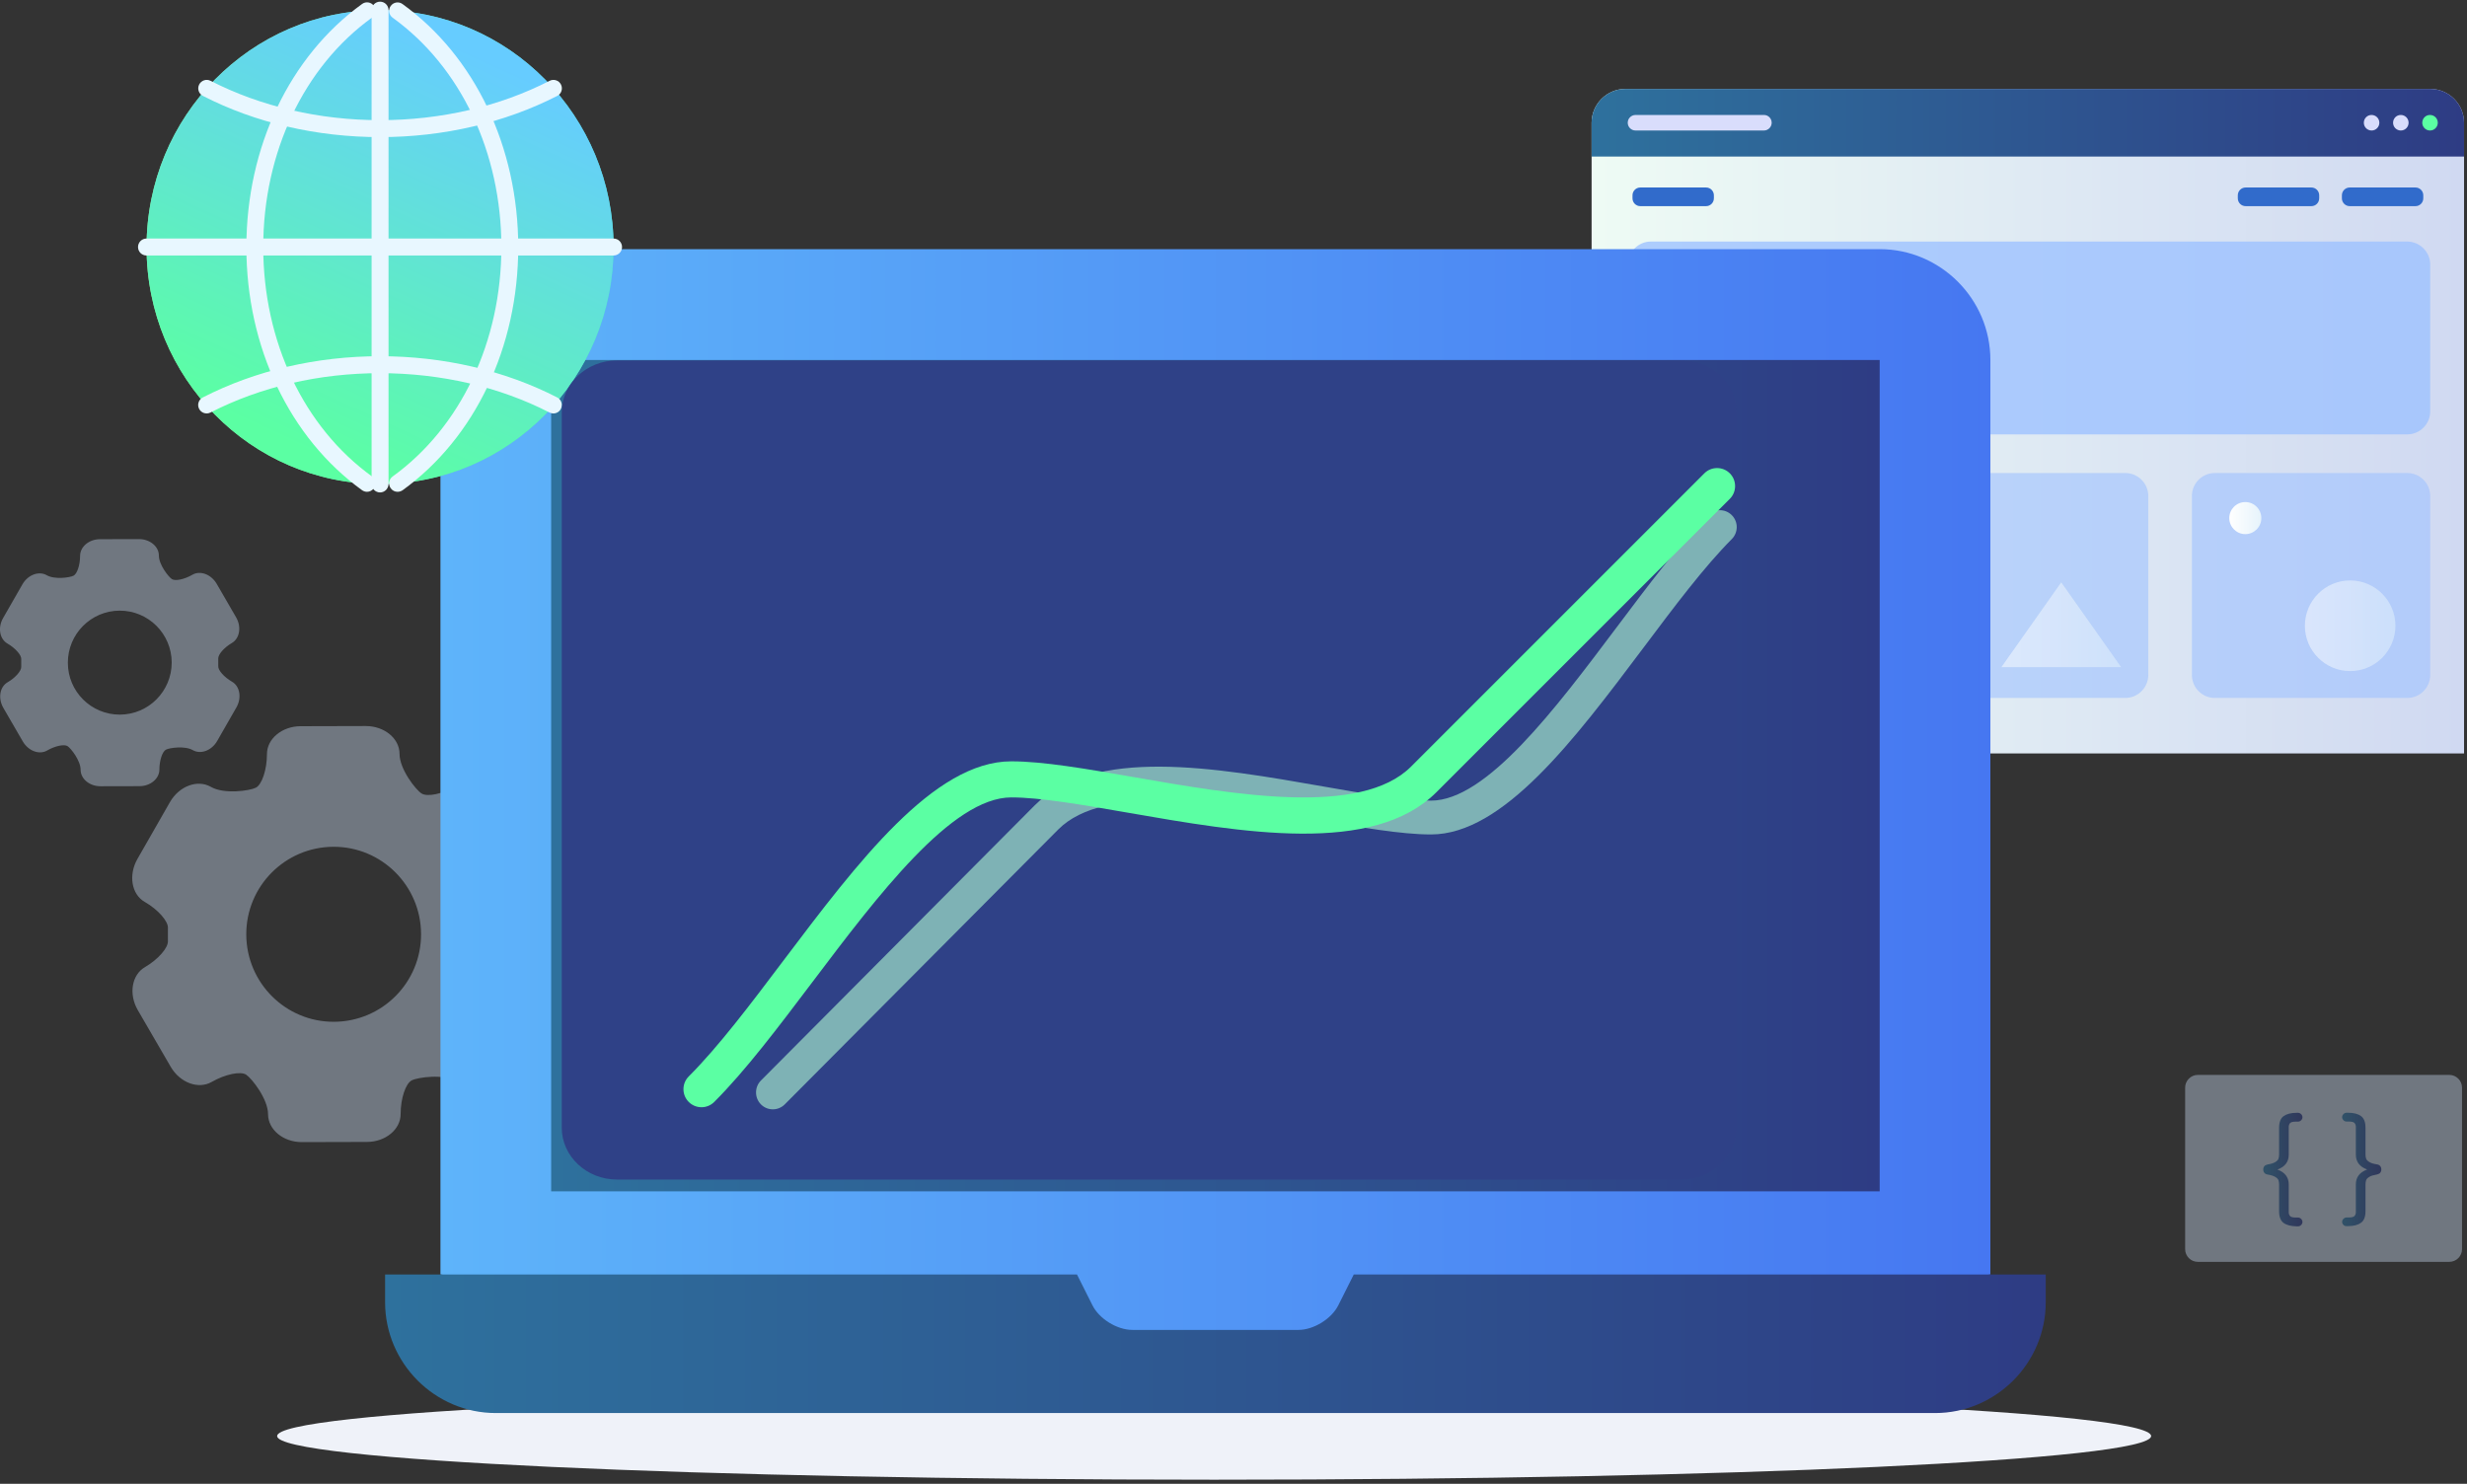 <?xml version="1.0" encoding="UTF-8"?> <svg xmlns="http://www.w3.org/2000/svg" width="527" height="317" viewBox="0 0 527 317" fill="none"><rect x="0" y="0" width="527" height="317" fill="#333333" stroke="none"/> <path d="M526.369 26.222V160.971H340V26.222C340 22.251 343.246 19 347.199 19H519.156C523.122 19 526.369 22.251 526.369 26.222Z" fill="url(#paint0_linear)"></path> <path d="M526.369 26.222V33.445H340V26.222C340 22.251 343.246 19 347.199 19H519.156C523.122 19 526.369 22.251 526.369 26.222Z" fill="url(#paint1_linear)"></path> <path d="M517.445 26.222C517.445 27.147 518.192 27.881 519.102 27.881C520.026 27.881 520.759 27.133 520.759 26.222C520.759 25.297 520.012 24.563 519.102 24.563C518.179 24.549 517.445 25.297 517.445 26.222Z" fill="#5BFFA3"></path> <path d="M511.21 26.222C511.21 27.147 511.957 27.881 512.867 27.881C513.791 27.881 514.524 27.133 514.524 26.222C514.524 25.297 513.777 24.563 512.867 24.563C511.943 24.549 511.21 25.297 511.21 26.222Z" fill="#D9DDFC"></path> <path d="M504.962 26.222C504.962 27.147 505.709 27.881 506.619 27.881C507.543 27.881 508.276 27.133 508.276 26.222C508.276 25.297 507.529 24.563 506.619 24.563C505.709 24.549 504.962 25.297 504.962 26.222Z" fill="#D9DDFC"></path> <path d="M378.467 26.222C378.467 27.133 377.72 27.881 376.81 27.881H349.373C348.463 27.881 347.716 27.133 347.716 26.222C347.716 25.311 348.463 24.563 349.373 24.563H376.81C377.72 24.549 378.467 25.297 378.467 26.222Z" fill="#D9DDFC"></path> <path opacity="0.8" d="M519.142 56.514V87.892C519.142 90.585 516.941 92.802 514.252 92.802H352.658C349.969 92.802 347.769 90.599 347.769 87.892V56.514C347.769 53.821 349.969 51.603 352.658 51.603H514.238C516.928 51.617 519.142 53.821 519.142 56.514Z" fill="#9EC2FF"></path> <path d="M398.677 144.2C398.677 146.893 396.476 149.11 393.787 149.11H352.658C349.969 149.11 347.769 146.907 347.769 144.2V105.953C347.769 103.26 349.969 101.057 352.658 101.057H393.787C396.476 101.057 398.677 103.26 398.677 105.953V144.2Z" fill="url(#paint2_linear)"></path> <path d="M366.119 42.368C366.119 43.293 365.372 44.041 364.449 44.041H350.404C349.48 44.041 348.733 43.293 348.733 42.368V41.729C348.733 40.804 349.48 40.056 350.404 40.056H364.449C365.372 40.056 366.119 40.804 366.119 41.729V42.368V42.368Z" fill="#316BCB"></path> <path d="M517.661 42.368C517.661 43.293 516.914 44.041 515.991 44.041H501.946C501.022 44.041 500.275 43.293 500.275 42.368V41.729C500.275 40.804 501.022 40.056 501.946 40.056H515.991C516.914 40.056 517.661 40.804 517.661 41.729V42.368Z" fill="#316BCB"></path> <path d="M495.427 42.368C495.427 43.293 494.68 44.041 493.756 44.041H479.712C478.788 44.041 478.041 43.293 478.041 42.368V41.729C478.041 40.804 478.788 40.056 479.712 40.056H493.756C494.68 40.056 495.427 40.804 495.427 41.729V42.368V42.368Z" fill="#316BCB"></path> <path opacity="0.6" d="M458.916 144.2C458.916 146.893 456.715 149.11 454.012 149.11H412.884C410.195 149.11 407.994 146.907 407.994 144.2V105.953C407.994 103.26 410.195 101.057 412.884 101.057H454.012C456.702 101.057 458.916 103.26 458.916 105.953V144.2Z" fill="#9EC2FF"></path> <path opacity="0.6" d="M519.141 144.2C519.141 146.893 516.941 149.11 514.252 149.11H473.123C470.434 149.11 468.233 146.907 468.233 144.2V105.953C468.233 103.26 470.434 101.057 473.123 101.057H514.252C516.941 101.057 519.141 103.26 519.141 105.953V144.2Z" fill="#9EC2FF"></path> <path opacity="0.5" d="M427.54 142.528L440.321 124.411L453.116 142.528H427.54Z" fill="url(#paint3_linear)"></path> <path opacity="0.5" d="M389.644 143.032H370.561V123.908H389.644V143.032Z" fill="url(#paint4_linear)"></path> <path opacity="0.5" d="M492.37 133.687C492.37 139.032 496.703 143.371 502.041 143.371C507.379 143.371 511.712 139.032 511.712 133.687C511.712 128.342 507.379 124.003 502.041 124.003C496.703 124.003 492.37 128.342 492.37 133.687Z" fill="url(#paint5_linear)"></path> <path d="M360.659 110.686C360.659 112.577 359.124 114.114 357.236 114.114C355.348 114.114 353.813 112.577 353.813 110.686C353.813 108.796 355.348 107.259 357.236 107.259C359.124 107.259 360.659 108.796 360.659 110.686Z" fill="url(#paint6_linear)"></path> <path d="M421.862 110.686C421.862 112.577 420.327 114.114 418.439 114.114C416.551 114.114 415.017 112.577 415.017 110.686C415.017 108.796 416.551 107.259 418.439 107.259C420.327 107.259 421.862 108.796 421.862 110.686Z" fill="url(#paint7_linear)"></path> <path d="M483.066 110.686C483.066 112.577 481.532 114.114 479.644 114.114C477.756 114.114 476.221 112.577 476.221 110.686C476.221 108.796 477.756 107.259 479.644 107.259C481.532 107.259 483.066 108.796 483.066 110.686Z" fill="url(#paint8_linear)"></path> <g opacity="0.8"> <path opacity="0.8" d="M399.342 69.258H365.724C364.638 69.258 363.769 68.374 363.769 67.299C363.769 66.211 364.651 65.341 365.724 65.341H399.342C400.428 65.341 401.298 66.225 401.298 67.299C401.298 68.388 400.415 69.258 399.342 69.258Z" fill="url(#paint9_linear)"></path> </g> <g opacity="0.8"> <path opacity="0.8" d="M422.188 76.126H364.733C364.19 76.126 363.755 75.69 363.755 75.146C363.755 74.602 364.19 74.167 364.733 74.167H422.188C422.731 74.167 423.166 74.602 423.166 75.146C423.166 75.69 422.731 76.126 422.188 76.126Z" fill="url(#paint10_linear)"></path> </g> <g opacity="0.8"> <path opacity="0.8" d="M422.188 82.015H364.733C364.19 82.015 363.755 81.58 363.755 81.036C363.755 80.492 364.19 80.057 364.733 80.057H422.188C422.731 80.057 423.166 80.492 423.166 81.036C423.166 81.58 422.731 82.015 422.188 82.015Z" fill="url(#paint11_linear)"></path> </g> <g opacity="0.5"> <path d="M111.648 206.429C108.816 204.803 106.597 202.293 106.724 200.829C106.724 200.829 106.724 200.829 106.724 199.493C106.724 198.138 106.724 198.138 106.724 198.138C106.597 196.693 108.798 194.164 111.63 192.521C114.462 190.877 115.165 186.722 113.163 183.29L106.146 171.206C104.162 167.792 100.23 166.347 97.398 167.973C94.566 169.617 91.265 170.321 90.038 169.508C88.812 168.732 85.348 164.324 85.348 161.055C85.348 157.768 82.101 155.112 78.151 155.112L64.189 155.148C60.239 155.167 57.01 157.84 57.028 161.127C57.028 164.397 55.964 167.612 54.665 168.28C53.349 168.948 47.865 169.743 45.033 168.1C42.183 166.474 38.269 167.937 36.303 171.369L29.358 183.507C27.392 186.957 28.095 191.094 30.945 192.701C33.777 194.327 35.996 196.856 35.87 198.301C35.87 198.301 35.87 198.301 35.87 199.655C35.87 200.992 35.87 200.992 35.87 200.992C35.996 202.455 33.795 204.966 30.981 206.61C28.131 208.253 27.446 212.39 29.448 215.822L36.465 227.906C38.449 231.32 42.381 232.783 45.231 231.139C48.063 229.513 51.364 228.809 52.573 229.586C53.8 230.398 57.263 234.788 57.263 238.057C57.281 241.344 60.51 244 64.46 244L78.422 243.964C82.372 243.946 85.601 241.272 85.583 237.985C85.583 234.697 86.647 231.482 87.946 230.814C89.263 230.145 94.746 229.369 97.596 230.994C100.446 232.62 104.361 231.139 106.345 227.725L113.289 215.605C115.201 212.209 114.498 208.055 111.648 206.429ZM71.333 218.296C61.015 218.332 52.645 209.969 52.609 199.655C52.573 189.323 60.925 180.942 71.224 180.906C81.542 180.87 89.912 189.233 89.948 199.547C89.984 209.879 81.65 218.26 71.333 218.296Z" fill="#ADBBCE"></path> <path d="M49.543 145.63C47.866 144.654 46.549 143.173 46.621 142.306C46.621 142.306 46.621 142.306 46.621 141.512C46.621 140.717 46.621 140.717 46.621 140.717C46.549 139.868 47.848 138.351 49.525 137.375C51.203 136.4 51.618 133.943 50.445 131.902L46.279 124.713C45.088 122.69 42.761 121.823 41.084 122.798C39.406 123.774 37.44 124.189 36.718 123.72C35.997 123.25 33.94 120.649 33.94 118.698C33.94 116.747 32.01 115.158 29.665 115.176L21.368 115.194C19.023 115.194 17.111 116.802 17.111 118.752C17.111 120.703 16.479 122.6 15.704 122.997C14.928 123.395 11.663 123.864 9.986 122.889C8.29 121.931 5.963 122.798 4.791 124.84L0.66 132.047C-0.513 134.088 -0.08 136.544 1.616 137.502C3.294 138.477 4.61 139.976 4.538 140.825C4.538 140.825 4.538 140.825 4.538 141.62C4.538 142.415 4.538 142.415 4.538 142.415C4.61 143.282 3.312 144.781 1.634 145.756C-0.062 146.732 -0.458 149.188 0.714 151.229L4.881 158.418C6.071 160.441 8.398 161.308 10.076 160.333C11.753 159.358 13.72 158.942 14.441 159.412C15.163 159.881 17.219 162.501 17.219 164.451C17.219 166.402 19.149 167.992 21.494 167.974L29.792 167.956C32.137 167.956 34.049 166.348 34.049 164.415C34.049 162.464 34.68 160.55 35.456 160.152C36.231 159.755 39.496 159.285 41.192 160.261C42.887 161.218 45.214 160.351 46.387 158.31L50.517 151.103C51.672 149.062 51.239 146.587 49.543 145.63ZM25.607 152.674C19.474 152.692 14.495 147.725 14.495 141.602C14.477 135.461 19.438 130.475 25.553 130.457C31.686 130.439 36.664 135.406 36.682 141.53C36.682 147.671 31.74 152.656 25.607 152.674Z" fill="#ADBBCE"></path> </g> <g opacity="0.5"> <path d="M525.936 266.879C525.936 268.372 524.713 269.58 523.223 269.58H469.489C467.998 269.58 466.792 268.355 466.792 266.879V232.361C466.792 230.868 468.015 229.644 469.489 229.644H523.223C524.713 229.644 525.936 230.868 525.936 232.361V266.879Z" fill="#ADBBCE"></path> <path d="M487.83 261.277C487.176 260.807 486.858 259.968 486.858 258.761V253.091C486.858 252.706 486.808 252.404 486.724 252.152C486.64 251.9 486.406 251.666 486.054 251.448C485.702 251.23 485.133 251.045 484.396 250.928C484.094 250.877 483.86 250.76 483.709 250.559C483.558 250.374 483.475 250.139 483.475 249.854C483.475 249.569 483.558 249.334 483.709 249.15C483.86 248.965 484.094 248.848 484.396 248.781C485.15 248.663 485.702 248.479 486.054 248.261C486.406 248.043 486.64 247.808 486.724 247.556C486.808 247.305 486.858 246.986 486.858 246.617V240.965C486.858 239.757 487.176 238.901 487.83 238.449C488.483 237.979 489.404 237.744 490.593 237.744H490.911C491.163 237.744 491.38 237.845 491.565 238.029C491.749 238.214 491.849 238.432 491.849 238.683C491.849 238.935 491.749 239.153 491.565 239.338C491.38 239.522 491.163 239.623 490.911 239.623H490.51C489.823 239.623 489.404 239.723 489.203 239.941C489.019 240.159 488.918 240.428 488.918 240.746V246.701C488.918 248.227 488.114 249.267 486.506 249.871C488.114 250.458 488.918 251.515 488.918 253.041V258.995C488.918 259.314 489.019 259.582 489.203 259.801C489.387 260.019 489.823 260.119 490.51 260.119H490.911C491.163 260.119 491.38 260.22 491.565 260.404C491.749 260.589 491.849 260.807 491.849 261.059C491.849 261.31 491.749 261.528 491.565 261.713C491.38 261.897 491.163 261.998 490.911 261.998H490.593C489.404 261.964 488.483 261.746 487.83 261.277Z" fill="url(#paint12_linear)"></path> <path d="M500.61 261.696C500.426 261.512 500.325 261.294 500.325 261.042C500.325 260.79 500.426 260.572 500.61 260.388C500.794 260.203 501.012 260.103 501.263 260.103H501.665C502.352 260.103 502.771 260.002 502.972 259.784C503.156 259.566 503.256 259.298 503.256 258.979V253.025C503.256 251.498 504.06 250.458 505.668 249.854C504.06 249.267 503.256 248.211 503.256 246.684V240.73C503.256 240.411 503.156 240.143 502.972 239.925C502.787 239.707 502.352 239.606 501.665 239.606H501.263C501.012 239.606 500.794 239.522 500.61 239.321C500.426 239.136 500.325 238.918 500.325 238.667C500.325 238.415 500.426 238.197 500.61 238.013C500.794 237.828 501.012 237.728 501.263 237.728H501.581C502.771 237.728 503.709 237.962 504.345 238.432C504.998 238.902 505.317 239.74 505.317 240.948V246.6C505.317 246.969 505.367 247.288 505.451 247.54C505.534 247.791 505.769 248.026 506.121 248.244C506.472 248.479 507.025 248.647 507.779 248.764C508.08 248.814 508.315 248.932 508.466 249.133C508.616 249.318 508.7 249.553 508.7 249.838C508.7 250.123 508.616 250.358 508.466 250.542C508.315 250.727 508.08 250.844 507.779 250.911C507.025 251.045 506.472 251.213 506.121 251.431C505.769 251.649 505.534 251.884 505.451 252.136C505.367 252.387 505.317 252.706 505.317 253.075V258.727C505.317 259.952 504.998 260.79 504.345 261.243C503.692 261.713 502.771 261.948 501.581 261.948H501.263C501.012 261.965 500.794 261.881 500.61 261.696Z" fill="url(#paint13_linear)"></path> </g> <path d="M459.522 306.799C459.522 311.949 369.91 316.125 259.36 316.125C148.81 316.125 59.197 311.949 59.197 306.799C59.197 301.65 148.81 297.474 259.36 297.474C369.91 297.457 459.522 301.633 459.522 306.799Z" fill="#EFF2F9"></path> <path d="M425.186 76.91V272.281L305.457 290.044H215.292L94.089 272.281V76.91C94.089 63.877 104.725 53.227 117.74 53.227H401.535C414.55 53.227 425.186 63.894 425.186 76.91Z" fill="url(#paint14_linear)"></path> <path d="M401.535 76.91H117.739V254.519H401.535V76.91Z" fill="url(#paint15_linear)"></path> <path d="M437.011 272.282V278.203C437.011 291.236 426.375 301.886 413.36 301.886H105.914C92.899 301.886 82.263 291.219 82.263 278.203V272.282H230.065L233.348 278.824C234.788 281.759 238.641 284.124 241.89 284.124H277.367C280.616 284.124 284.469 281.759 285.909 278.824L289.192 272.282H437.011Z" fill="url(#paint16_linear)"></path> <path d="M140.803 95.091H137.269C136.331 95.091 135.577 94.337 135.577 93.397C135.577 92.458 136.331 91.703 137.269 91.703H140.803C141.741 91.703 142.495 92.458 142.495 93.397C142.495 94.337 141.741 95.091 140.803 95.091Z" fill="url(#paint17_linear)"></path> <path d="M140.803 108.643H137.269C136.331 108.643 135.577 107.888 135.577 106.949C135.577 106.01 136.331 105.255 137.269 105.255H140.803C141.741 105.255 142.495 106.01 142.495 106.949C142.495 107.888 141.741 108.643 140.803 108.643Z" fill="url(#paint18_linear)"></path> <path d="M140.803 122.197H137.269C136.331 122.197 135.577 121.442 135.577 120.503C135.577 119.563 136.331 118.809 137.269 118.809H140.803C141.741 118.809 142.495 119.563 142.495 120.503C142.495 121.442 141.741 122.197 140.803 122.197Z" fill="url(#paint19_linear)"></path> <path d="M140.803 135.748H137.269C136.331 135.748 135.577 134.994 135.577 134.054C135.577 133.115 136.331 132.36 137.269 132.36H140.803C141.741 132.36 142.495 133.115 142.495 134.054C142.495 134.994 141.741 135.748 140.803 135.748Z" fill="url(#paint20_linear)"></path> <path d="M140.803 149.302H137.269C136.331 149.302 135.577 148.547 135.577 147.608C135.577 146.669 136.331 145.914 137.269 145.914H140.803C141.741 145.914 142.495 146.669 142.495 147.608C142.495 148.547 141.741 149.302 140.803 149.302Z" fill="url(#paint21_linear)"></path> <path d="M140.803 162.854H137.269C136.331 162.854 135.577 162.099 135.577 161.16C135.577 160.221 136.331 159.466 137.269 159.466H140.803C141.741 159.466 142.495 160.221 142.495 161.16C142.495 162.082 141.741 162.854 140.803 162.854Z" fill="url(#paint22_linear)"></path> <path d="M140.803 176.407H137.269C136.331 176.407 135.577 175.652 135.577 174.713C135.577 173.773 136.331 173.019 137.269 173.019H140.803C141.741 173.019 142.495 173.773 142.495 174.713C142.495 175.635 141.741 176.407 140.803 176.407Z" fill="url(#paint23_linear)"></path> <path d="M140.803 189.959H137.269C136.331 189.959 135.577 189.205 135.577 188.265C135.577 187.326 136.331 186.571 137.269 186.571H140.803C141.741 186.571 142.495 187.326 142.495 188.265C142.495 189.188 141.741 189.959 140.803 189.959Z" fill="url(#paint24_linear)"></path> <path d="M140.803 203.496H137.269C136.331 203.496 135.577 202.741 135.577 201.801C135.577 200.862 136.331 200.107 137.269 200.107H140.803C141.741 200.107 142.495 200.862 142.495 201.801C142.495 202.741 141.741 203.496 140.803 203.496Z" fill="url(#paint25_linear)"></path> <path d="M140.803 217.047H137.269C136.331 217.047 135.577 216.293 135.577 215.353C135.577 214.414 136.331 213.659 137.269 213.659H140.803C141.741 213.659 142.495 214.414 142.495 215.353C142.495 216.293 141.741 217.047 140.803 217.047Z" fill="url(#paint26_linear)"></path> <path d="M140.803 230.6H137.269C136.331 230.6 135.577 229.845 135.577 228.906C135.577 227.967 136.331 227.212 137.269 227.212H140.803C141.741 227.212 142.495 227.967 142.495 228.906C142.495 229.845 141.741 230.6 140.803 230.6Z" fill="url(#paint27_linear)"></path> <path d="M140.803 244.153H137.269C136.331 244.153 135.577 243.398 135.577 242.459C135.577 241.519 136.331 240.765 137.269 240.765H140.803C141.741 240.765 142.495 241.519 142.495 242.459C142.495 243.398 141.741 244.153 140.803 244.153Z" fill="url(#paint28_linear)"></path> <path d="M186.514 95.091H156.33C155.392 95.091 154.639 94.337 154.639 93.397C154.639 92.458 155.392 91.703 156.33 91.703H186.514C187.452 91.703 188.206 92.458 188.206 93.397C188.206 94.337 187.452 95.091 186.514 95.091Z" fill="url(#paint29_linear)"></path> <path d="M192.376 95.091C191.438 95.091 190.685 94.337 190.685 93.397C190.685 92.458 191.438 91.703 192.376 91.703H222.56C223.498 91.703 224.252 92.458 224.252 93.397C224.252 94.337 223.498 95.091 222.56 95.091H192.376Z" fill="url(#paint30_linear)"></path> <path d="M205.843 108.643H165.71C164.772 108.643 164.019 107.888 164.019 106.949C164.019 106.01 164.772 105.255 165.71 105.255H205.843C206.781 105.255 207.535 106.01 207.535 106.949C207.552 107.888 206.781 108.643 205.843 108.643Z" fill="url(#paint31_linear)"></path> <path d="M231.052 108.643H212.292C211.354 108.643 210.601 107.888 210.601 106.949C210.601 106.01 211.354 105.255 212.292 105.255H231.052C231.99 105.255 232.744 106.01 232.744 106.949C232.744 107.888 231.99 108.643 231.052 108.643Z" fill="url(#paint32_linear)"></path> <path d="M255.071 108.643H236.311C235.373 108.643 234.619 107.888 234.619 106.949C234.619 106.01 235.373 105.255 236.311 105.255H255.071C256.009 105.255 256.763 106.01 256.763 106.949C256.763 107.888 256.009 108.643 255.071 108.643Z" fill="url(#paint33_linear)"></path> <path d="M196.178 122.197H173.599C172.661 122.197 171.907 121.442 171.907 120.503C171.907 119.563 172.661 118.809 173.599 118.809H196.178C197.116 118.809 197.87 119.563 197.87 120.503C197.87 121.442 197.116 122.197 196.178 122.197Z" fill="url(#paint34_linear)"></path> <path d="M214.938 135.748H173.599C172.661 135.748 171.907 134.994 171.907 134.054C171.907 133.115 172.661 132.36 173.599 132.36H214.938C215.876 132.36 216.63 133.115 216.63 134.054C216.63 134.994 215.876 135.748 214.938 135.748Z" fill="url(#paint35_linear)"></path> <path d="M247.166 135.748H220.5C219.562 135.748 218.809 134.994 218.809 134.054C218.809 133.115 219.562 132.36 220.5 132.36H247.166C248.104 132.36 248.858 133.115 248.858 134.054C248.858 134.994 248.104 135.748 247.166 135.748Z" fill="url(#paint36_linear)"></path> <path d="M294.92 135.748H252.442C251.504 135.748 250.75 134.994 250.75 134.054C250.75 133.115 251.504 132.36 252.442 132.36H294.92C295.858 132.36 296.611 133.115 296.611 134.054C296.611 134.994 295.858 135.748 294.92 135.748Z" fill="url(#paint37_linear)"></path> <path d="M215.827 149.302H185.04C184.102 149.302 183.349 148.547 183.349 147.608C183.349 146.669 184.102 145.914 185.04 145.914H215.827C216.765 145.914 217.519 146.669 217.519 147.608C217.519 148.547 216.765 149.302 215.827 149.302Z" fill="url(#paint38_linear)"></path> <path d="M250.967 149.302H220.181C219.243 149.302 218.489 148.547 218.489 147.608C218.489 146.669 219.243 145.914 220.181 145.914H250.967C251.905 145.914 252.659 146.669 252.659 147.608C252.659 148.547 251.905 149.302 250.967 149.302Z" fill="url(#paint39_linear)"></path> <path d="M190.031 162.854H173.599C172.661 162.854 171.907 162.099 171.907 161.16C171.907 160.221 172.661 159.466 173.599 159.466H190.031C190.969 159.466 191.723 160.221 191.723 161.16C191.723 162.082 190.969 162.854 190.031 162.854Z" fill="url(#paint40_linear)"></path> <path d="M211.421 162.854H194.99C194.052 162.854 193.298 162.099 193.298 161.16C193.298 160.221 194.052 159.466 194.99 159.466H211.421C212.359 159.466 213.113 160.221 213.113 161.16C213.113 162.082 212.359 162.854 211.421 162.854Z" fill="url(#paint41_linear)"></path> <path d="M261.218 162.854H216.362C215.424 162.854 214.67 162.099 214.67 161.16C214.67 160.221 215.424 159.466 216.362 159.466H261.218C262.156 159.466 262.91 160.221 262.91 161.16C262.927 162.082 262.156 162.854 261.218 162.854Z" fill="url(#paint42_linear)"></path> <path d="M282.91 162.854H266.478C265.54 162.854 264.786 162.099 264.786 161.16C264.786 160.221 265.54 159.466 266.478 159.466H282.91C283.848 159.466 284.601 160.221 284.601 161.16C284.601 162.082 283.848 162.854 282.91 162.854Z" fill="url(#paint43_linear)"></path> <path d="M214.068 176.407H185.04C184.102 176.407 183.349 175.652 183.349 174.713C183.349 173.773 184.102 173.019 185.04 173.019H214.068C215.006 173.019 215.76 173.773 215.76 174.713C215.76 175.635 215.006 176.407 214.068 176.407Z" fill="url(#paint44_linear)"></path> <path d="M236.932 189.959H185.057C184.119 189.959 183.365 189.205 183.365 188.265C183.365 187.326 184.119 186.571 185.057 186.571H236.932C237.87 186.571 238.623 187.326 238.623 188.265C238.623 189.188 237.87 189.959 236.932 189.959Z" fill="url(#paint45_linear)"></path> <path d="M270.917 189.959H241.621C240.683 189.959 239.93 189.205 239.93 188.265C239.93 187.326 240.683 186.571 241.621 186.571H270.917C271.855 186.571 272.609 187.326 272.609 188.265C272.609 189.188 271.855 189.959 270.917 189.959Z" fill="url(#paint46_linear)"></path> <path d="M203.213 203.496H173.599C172.661 203.496 171.907 202.741 171.907 201.801C171.907 200.862 172.661 200.107 173.599 200.107H203.213C204.151 200.107 204.905 200.862 204.905 201.801C204.905 202.741 204.151 203.496 203.213 203.496Z" fill="url(#paint47_linear)"></path> <path d="M204.102 217.047H185.04C184.102 217.047 183.349 216.293 183.349 215.353C183.349 214.414 184.102 213.659 185.04 213.659H204.102C205.04 213.659 205.794 214.414 205.794 215.353C205.81 216.293 205.04 217.047 204.102 217.047Z" fill="url(#paint48_linear)"></path> <path d="M241.001 217.047H209.361C208.423 217.047 207.669 216.293 207.669 215.353C207.669 214.414 208.423 213.659 209.361 213.659H241.001C241.939 213.659 242.693 214.414 242.693 215.353C242.71 216.293 241.939 217.047 241.001 217.047Z" fill="url(#paint49_linear)"></path> <path d="M185.944 230.6H165.71C164.772 230.6 164.019 229.845 164.019 228.906C164.019 227.967 164.772 227.212 165.71 227.212H185.944C186.882 227.212 187.636 227.967 187.636 228.906C187.636 229.845 186.882 230.6 185.944 230.6Z" fill="url(#paint50_linear)"></path> <path d="M238.355 230.6H191.455C190.517 230.6 189.764 229.845 189.764 228.906C189.764 227.967 190.517 227.212 191.455 227.212H238.355C239.293 227.212 240.047 227.967 240.047 228.906C240.047 229.845 239.293 230.6 238.355 230.6Z" fill="url(#paint51_linear)"></path> <path d="M206.144 244.153H173.599C172.661 244.153 171.907 243.398 171.907 242.459C171.907 241.519 172.661 240.765 173.599 240.765H206.144C207.082 240.765 207.836 241.519 207.836 242.459C207.836 243.398 207.082 244.153 206.144 244.153Z" fill="url(#paint52_linear)"></path> <path d="M131.072 52.79C131.072 80.733 108.727 103.41 81.19 103.41C53.636 103.41 31.309 80.75 31.309 52.79C31.309 24.829 53.636 2.169 81.19 2.169C108.744 2.169 131.072 24.829 131.072 52.79Z" fill="url(#paint53_linear)"></path> <path d="M131.072 52.79C131.072 80.733 108.727 103.41 81.19 103.41C53.636 103.41 31.309 80.75 31.309 52.79C31.309 24.829 53.636 2.169 81.19 2.169C108.744 2.169 131.072 24.829 131.072 52.79Z" fill="url(#paint54_linear)"></path> <path d="M84.927 105.071C84.374 105.071 83.821 104.819 83.469 104.316C82.883 103.511 83.067 102.387 83.871 101.8C98.41 91.3 107.104 72.984 107.104 52.789C107.104 32.595 98.427 14.262 83.871 3.779C83.067 3.192 82.883 2.068 83.469 1.263C84.056 0.458 85.178 0.273 85.982 0.86C101.459 12.031 110.705 31.438 110.705 52.806C110.705 74.158 101.459 93.581 85.982 104.752C85.664 104.953 85.295 105.071 84.927 105.071Z" fill="#E8F7FF"></path> <path d="M78.41 105.071C78.042 105.071 77.673 104.954 77.355 104.736C61.878 93.565 52.632 74.158 52.632 52.79C52.632 31.438 61.878 12.015 77.355 0.844C78.159 0.257 79.281 0.441 79.867 1.246C80.454 2.051 80.269 3.175 79.465 3.762C64.926 14.245 56.233 32.578 56.233 52.773C56.233 72.968 64.91 91.284 79.465 101.783C80.269 102.371 80.454 103.494 79.867 104.299C79.516 104.803 78.963 105.071 78.41 105.071Z" fill="#E8F7FF"></path> <path d="M81.191 29.291C67.657 29.291 54.575 26.255 43.336 20.485C42.448 20.032 42.096 18.942 42.549 18.053C43.001 17.164 44.09 16.812 44.977 17.265C55.714 22.766 68.227 25.668 81.191 25.668C94.156 25.668 106.668 22.766 117.405 17.265C118.292 16.812 119.381 17.164 119.833 18.053C120.286 18.942 119.934 20.032 119.046 20.485C107.79 26.238 94.708 29.291 81.191 29.291Z" fill="#E8F7FF"></path> <path d="M118.208 88.331C117.923 88.331 117.655 88.264 117.387 88.13C106.667 82.628 94.138 79.727 81.174 79.727C68.209 79.727 55.697 82.628 44.96 88.13C44.072 88.583 42.983 88.23 42.531 87.341C42.079 86.452 42.431 85.362 43.319 84.909C54.541 79.156 67.639 76.103 81.174 76.103C94.707 76.103 107.789 79.139 119.028 84.909C119.916 85.362 120.268 86.452 119.816 87.341C119.497 87.979 118.861 88.331 118.208 88.331Z" fill="#E8F7FF"></path> <path d="M131.072 54.585H31.292C30.304 54.585 29.483 53.78 29.483 52.773C29.483 51.784 30.287 50.962 31.292 50.962H131.072C132.06 50.962 132.881 51.767 132.881 52.773C132.881 53.78 132.06 54.585 131.072 54.585Z" fill="#E8F7FF"></path> <path d="M81.191 105.205C80.203 105.205 79.382 104.4 79.382 103.394V2.169C79.382 1.179 80.186 0.357 81.191 0.357C82.179 0.357 83 1.163 83 2.169V103.394C82.983 104.4 82.179 105.205 81.191 105.205Z" fill="#E8F7FF"></path> <path d="M370.981 240.924C370.981 247.02 365.675 252 359.179 252H131.802C125.306 252 120 247.02 120 240.924V88.076C120 81.98 125.306 77 131.802 77H359.198C365.694 77 371 81.98 371 88.076V240.924H370.981Z" fill="#2F4187"></path> <g opacity="0.6"> <path d="M367.401 109C368.321 109 369.241 109.347 369.95 110.06C371.35 111.466 371.35 113.759 369.95 115.166C364.046 121.101 357.72 129.522 351.03 138.443C336.327 158.021 321.106 178.273 305.694 178.273C299.33 178.273 290.627 176.75 281.425 175.132C261.201 171.586 236.051 167.173 226.063 177.213L167.634 235.945C166.235 237.352 163.954 237.352 162.554 235.945C161.155 234.538 161.155 232.245 162.554 230.839L220.983 172.106C233.616 159.408 259.668 163.994 282.671 168.021C291.566 169.582 299.962 171.047 305.694 171.047C317.541 171.047 332.282 151.411 345.298 134.088C352.161 124.955 358.621 116.342 364.871 110.06C365.561 109.366 366.481 109 367.401 109Z" fill="#B2FED3"></path> </g> <path d="M149.859 236.551C148.873 236.551 147.886 236.181 147.125 235.421C145.625 233.92 145.625 231.474 147.125 229.973C153.457 223.642 160.241 214.659 167.415 205.141C183.182 184.256 199.503 162.651 216.031 162.651C222.856 162.651 232.188 164.275 242.055 166.002C263.742 169.784 290.712 174.491 301.422 163.782L364.078 101.125C365.579 99.625 368.025 99.625 369.526 101.125C371.027 102.626 371.027 105.072 369.526 106.573L306.87 169.229C293.323 182.776 265.387 177.883 240.719 173.587C231.181 171.922 222.177 170.36 216.031 170.36C203.327 170.36 187.519 191.307 173.561 209.787C166.202 219.531 159.274 228.719 152.573 235.421C151.833 236.161 150.846 236.551 149.859 236.551Z" fill="#5BFFA3"></path> <defs> <linearGradient id="paint0_linear" x1="339.997" y1="89.989" x2="526.366" y2="89.989" gradientUnits="userSpaceOnUse"> <stop stop-color="#EEFBF4"></stop> <stop offset="1" stop-color="#D0D9F2"></stop> </linearGradient> <linearGradient id="paint1_linear" x1="339.997" y1="26.22" x2="526.366" y2="26.22" gradientUnits="userSpaceOnUse"> <stop stop-color="#2E719D"></stop> <stop offset="1" stop-color="#2E3C84"></stop> </linearGradient> <linearGradient id="paint2_linear" x1="373.223" y1="149.11" x2="390.532" y2="108.42" gradientUnits="userSpaceOnUse"> <stop stop-color="#5BFFA3"></stop> <stop offset="1" stop-color="#66CCFF"></stop> </linearGradient> <linearGradient id="paint3_linear" x1="427.534" y1="133.477" x2="453.104" y2="133.477" gradientUnits="userSpaceOnUse"> <stop stop-color="white"></stop> <stop offset="1" stop-color="#E6F3FB"></stop> </linearGradient> <linearGradient id="paint4_linear" x1="370.548" y1="133.476" x2="389.643" y2="133.476" gradientUnits="userSpaceOnUse"> <stop stop-color="white"></stop> <stop offset="1" stop-color="#E6F3FB"></stop> </linearGradient> <linearGradient id="paint5_linear" x1="492.371" y1="133.69" x2="511.712" y2="133.69" gradientUnits="userSpaceOnUse"> <stop stop-color="white"></stop> <stop offset="1" stop-color="#E6F3FB"></stop> </linearGradient> <linearGradient id="paint6_linear" x1="353.801" y1="110.69" x2="360.655" y2="110.69" gradientUnits="userSpaceOnUse"> <stop stop-color="white"></stop> <stop offset="1" stop-color="#E6F3FB"></stop> </linearGradient> <linearGradient id="paint7_linear" x1="415.007" y1="110.69" x2="421.861" y2="110.69" gradientUnits="userSpaceOnUse"> <stop stop-color="white"></stop> <stop offset="1" stop-color="#E6F3FB"></stop> </linearGradient> <linearGradient id="paint8_linear" x1="476.214" y1="110.69" x2="483.069" y2="110.69" gradientUnits="userSpaceOnUse"> <stop stop-color="white"></stop> <stop offset="1" stop-color="#E6F3FB"></stop> </linearGradient> <linearGradient id="paint9_linear" x1="363.755" y1="67.303" x2="401.296" y2="67.303" gradientUnits="userSpaceOnUse"> <stop stop-color="white"></stop> <stop offset="1" stop-color="#E6F3FB"></stop> </linearGradient> <linearGradient id="paint10_linear" x1="363.755" y1="75.147" x2="423.166" y2="75.147" gradientUnits="userSpaceOnUse"> <stop stop-color="white"></stop> <stop offset="1" stop-color="#E6F3FB"></stop> </linearGradient> <linearGradient id="paint11_linear" x1="363.755" y1="81.029" x2="423.166" y2="81.029" gradientUnits="userSpaceOnUse"> <stop stop-color="white"></stop> <stop offset="1" stop-color="#E6F3FB"></stop> </linearGradient> <linearGradient id="paint12_linear" x1="483.484" y1="249.846" x2="491.868" y2="249.846" gradientUnits="userSpaceOnUse"> <stop stop-color="#2E719D"></stop> <stop offset="1" stop-color="#2E3C84"></stop> </linearGradient> <linearGradient id="paint13_linear" x1="500.33" y1="249.847" x2="508.714" y2="249.847" gradientUnits="userSpaceOnUse"> <stop stop-color="#2E719D"></stop> <stop offset="1" stop-color="#2E3C84"></stop> </linearGradient> <linearGradient id="paint14_linear" x1="94.098" y1="171.638" x2="425.183" y2="171.638" gradientUnits="userSpaceOnUse"> <stop stop-color="#5EB4FA"></stop> <stop offset="1" stop-color="#4677F1"></stop> </linearGradient> <linearGradient id="paint15_linear" x1="117.743" y1="165.718" x2="401.532" y2="165.718" gradientUnits="userSpaceOnUse"> <stop stop-color="#2E719D"></stop> <stop offset="1" stop-color="#2E3C84"></stop> </linearGradient> <linearGradient id="paint16_linear" x1="82.27" y1="287.089" x2="437.006" y2="287.089" gradientUnits="userSpaceOnUse"> <stop stop-color="#2E719D"></stop> <stop offset="1" stop-color="#2E3C84"></stop> </linearGradient> <linearGradient id="paint17_linear" x1="135.572" y1="93.4" x2="142.499" y2="93.4" gradientUnits="userSpaceOnUse"> <stop stop-color="#EEFBF4"></stop> <stop offset="1" stop-color="#D0D9F2"></stop> </linearGradient> <linearGradient id="paint18_linear" x1="135.572" y1="106.949" x2="142.499" y2="106.949" gradientUnits="userSpaceOnUse"> <stop stop-color="#EEFBF4"></stop> <stop offset="1" stop-color="#D0D9F2"></stop> </linearGradient> <linearGradient id="paint19_linear" x1="135.572" y1="120.5" x2="142.499" y2="120.5" gradientUnits="userSpaceOnUse"> <stop stop-color="#EEFBF4"></stop> <stop offset="1" stop-color="#D0D9F2"></stop> </linearGradient> <linearGradient id="paint20_linear" x1="135.572" y1="134.05" x2="142.499" y2="134.05" gradientUnits="userSpaceOnUse"> <stop stop-color="#EEFBF4"></stop> <stop offset="1" stop-color="#D0D9F2"></stop> </linearGradient> <linearGradient id="paint21_linear" x1="135.572" y1="147.602" x2="142.499" y2="147.602" gradientUnits="userSpaceOnUse"> <stop stop-color="#EEFBF4"></stop> <stop offset="1" stop-color="#D0D9F2"></stop> </linearGradient> <linearGradient id="paint22_linear" x1="135.572" y1="161.151" x2="142.499" y2="161.151" gradientUnits="userSpaceOnUse"> <stop stop-color="#EEFBF4"></stop> <stop offset="1" stop-color="#D0D9F2"></stop> </linearGradient> <linearGradient id="paint23_linear" x1="135.572" y1="174.702" x2="142.499" y2="174.702" gradientUnits="userSpaceOnUse"> <stop stop-color="#EEFBF4"></stop> <stop offset="1" stop-color="#D0D9F2"></stop> </linearGradient> <linearGradient id="paint24_linear" x1="135.572" y1="188.253" x2="142.499" y2="188.253" gradientUnits="userSpaceOnUse"> <stop stop-color="#EEFBF4"></stop> <stop offset="1" stop-color="#D0D9F2"></stop> </linearGradient> <linearGradient id="paint25_linear" x1="135.572" y1="201.803" x2="142.499" y2="201.803" gradientUnits="userSpaceOnUse"> <stop stop-color="#EEFBF4"></stop> <stop offset="1" stop-color="#D0D9F2"></stop> </linearGradient> <linearGradient id="paint26_linear" x1="135.572" y1="215.352" x2="142.499" y2="215.352" gradientUnits="userSpaceOnUse"> <stop stop-color="#EEFBF4"></stop> <stop offset="1" stop-color="#D0D9F2"></stop> </linearGradient> <linearGradient id="paint27_linear" x1="135.572" y1="228.903" x2="142.499" y2="228.903" gradientUnits="userSpaceOnUse"> <stop stop-color="#EEFBF4"></stop> <stop offset="1" stop-color="#D0D9F2"></stop> </linearGradient> <linearGradient id="paint28_linear" x1="135.572" y1="242.453" x2="142.499" y2="242.453" gradientUnits="userSpaceOnUse"> <stop stop-color="#EEFBF4"></stop> <stop offset="1" stop-color="#D0D9F2"></stop> </linearGradient> <linearGradient id="paint29_linear" x1="154.635" y1="93.4" x2="188.205" y2="93.4" gradientUnits="userSpaceOnUse"> <stop stop-color="#EEFBF4"></stop> <stop offset="1" stop-color="#D0D9F2"></stop> </linearGradient> <linearGradient id="paint30_linear" x1="190.673" y1="93.399" x2="224.245" y2="93.399" gradientUnits="userSpaceOnUse"> <stop stop-color="#5EB4FA"></stop> <stop offset="1" stop-color="#4677F1"></stop> </linearGradient> <linearGradient id="paint31_linear" x1="164.01" y1="106.949" x2="207.544" y2="106.949" gradientUnits="userSpaceOnUse"> <stop stop-color="#FDD46F"></stop> <stop offset="1" stop-color="#FDAE4F"></stop> </linearGradient> <linearGradient id="paint32_linear" x1="210.598" y1="106.949" x2="232.744" y2="106.949" gradientUnits="userSpaceOnUse"> <stop stop-color="#EEFBF4"></stop> <stop offset="1" stop-color="#D0D9F2"></stop> </linearGradient> <linearGradient id="paint33_linear" x1="234.623" y1="106.949" x2="256.768" y2="106.949" gradientUnits="userSpaceOnUse"> <stop stop-color="#5EB4FA"></stop> <stop offset="1" stop-color="#4677F1"></stop> </linearGradient> <linearGradient id="paint34_linear" x1="171.902" y1="120.5" x2="197.874" y2="120.5" gradientUnits="userSpaceOnUse"> <stop stop-color="#EEFBF4"></stop> <stop offset="1" stop-color="#D0D9F2"></stop> </linearGradient> <linearGradient id="paint35_linear" x1="171.902" y1="134.05" x2="216.628" y2="134.05" gradientUnits="userSpaceOnUse"> <stop stop-color="#EEFBF4"></stop> <stop offset="1" stop-color="#D0D9F2"></stop> </linearGradient> <linearGradient id="paint36_linear" x1="218.802" y1="134.049" x2="248.857" y2="134.049" gradientUnits="userSpaceOnUse"> <stop stop-color="#FDD46F"></stop> <stop offset="1" stop-color="#FDAE4F"></stop> </linearGradient> <linearGradient id="paint37_linear" x1="250.739" y1="134.049" x2="296.616" y2="134.049" gradientUnits="userSpaceOnUse"> <stop stop-color="#5EB4FA"></stop> <stop offset="1" stop-color="#4677F1"></stop> </linearGradient> <linearGradient id="paint38_linear" x1="183.35" y1="147.602" x2="217.527" y2="147.602" gradientUnits="userSpaceOnUse"> <stop stop-color="#FDD46F"></stop> <stop offset="1" stop-color="#FDAE4F"></stop> </linearGradient> <linearGradient id="paint39_linear" x1="218.49" y1="147.602" x2="252.666" y2="147.602" gradientUnits="userSpaceOnUse"> <stop stop-color="#EEFBF4"></stop> <stop offset="1" stop-color="#D0D9F2"></stop> </linearGradient> <linearGradient id="paint40_linear" x1="171.902" y1="161.151" x2="191.721" y2="161.151" gradientUnits="userSpaceOnUse"> <stop stop-color="#EEFBF4"></stop> <stop offset="1" stop-color="#D0D9F2"></stop> </linearGradient> <linearGradient id="paint41_linear" x1="193.292" y1="161.151" x2="213.112" y2="161.151" gradientUnits="userSpaceOnUse"> <stop stop-color="#EEFBF4"></stop> <stop offset="1" stop-color="#D0D9F2"></stop> </linearGradient> <linearGradient id="paint42_linear" x1="214.68" y1="161.151" x2="262.919" y2="161.151" gradientUnits="userSpaceOnUse"> <stop stop-color="#5EB4FA"></stop> <stop offset="1" stop-color="#4677F1"></stop> </linearGradient> <linearGradient id="paint43_linear" x1="264.783" y1="161.151" x2="284.604" y2="161.151" gradientUnits="userSpaceOnUse"> <stop stop-color="#FDD46F"></stop> <stop offset="1" stop-color="#FDAE4F"></stop> </linearGradient> <linearGradient id="paint44_linear" x1="183.35" y1="174.702" x2="215.768" y2="174.702" gradientUnits="userSpaceOnUse"> <stop stop-color="#5EB4FA"></stop> <stop offset="1" stop-color="#4677F1"></stop> </linearGradient> <linearGradient id="paint45_linear" x1="183.35" y1="188.253" x2="238.621" y2="188.253" gradientUnits="userSpaceOnUse"> <stop stop-color="#EEFBF4"></stop> <stop offset="1" stop-color="#D0D9F2"></stop> </linearGradient> <linearGradient id="paint46_linear" x1="239.917" y1="188.253" x2="272.609" y2="188.253" gradientUnits="userSpaceOnUse"> <stop stop-color="#FDD46F"></stop> <stop offset="1" stop-color="#FDAE4F"></stop> </linearGradient> <linearGradient id="paint47_linear" x1="171.902" y1="201.803" x2="204.905" y2="201.803" gradientUnits="userSpaceOnUse"> <stop stop-color="#5EB4FA"></stop> <stop offset="1" stop-color="#4677F1"></stop> </linearGradient> <linearGradient id="paint48_linear" x1="183.35" y1="215.352" x2="205.805" y2="215.352" gradientUnits="userSpaceOnUse"> <stop stop-color="#FDD46F"></stop> <stop offset="1" stop-color="#FDAE4F"></stop> </linearGradient> <linearGradient id="paint49_linear" x1="207.668" y1="215.352" x2="242.703" y2="215.352" gradientUnits="userSpaceOnUse"> <stop stop-color="#EEFBF4"></stop> <stop offset="1" stop-color="#D0D9F2"></stop> </linearGradient> <linearGradient id="paint50_linear" x1="164.01" y1="228.903" x2="187.639" y2="228.903" gradientUnits="userSpaceOnUse"> <stop stop-color="#EEFBF4"></stop> <stop offset="1" stop-color="#D0D9F2"></stop> </linearGradient> <linearGradient id="paint51_linear" x1="189.756" y1="228.903" x2="240.048" y2="228.903" gradientUnits="userSpaceOnUse"> <stop stop-color="#5EB4FA"></stop> <stop offset="1" stop-color="#4677F1"></stop> </linearGradient> <linearGradient id="paint52_linear" x1="171.902" y1="242.453" x2="207.836" y2="242.453" gradientUnits="userSpaceOnUse"> <stop stop-color="#EEFBF4"></stop> <stop offset="1" stop-color="#D0D9F2"></stop> </linearGradient> <linearGradient id="paint53_linear" x1="31.295" y1="52.789" x2="131.073" y2="52.789" gradientUnits="userSpaceOnUse"> <stop stop-color="#8EE78A"></stop> <stop offset="1" stop-color="#42D4CF"></stop> </linearGradient> <linearGradient id="paint54_linear" x1="81.19" y1="103.41" x2="119.482" y2="19.681" gradientUnits="userSpaceOnUse"> <stop stop-color="#5BFFA3"></stop> <stop offset="1" stop-color="#66CCFF"></stop> </linearGradient> </defs> </svg> 